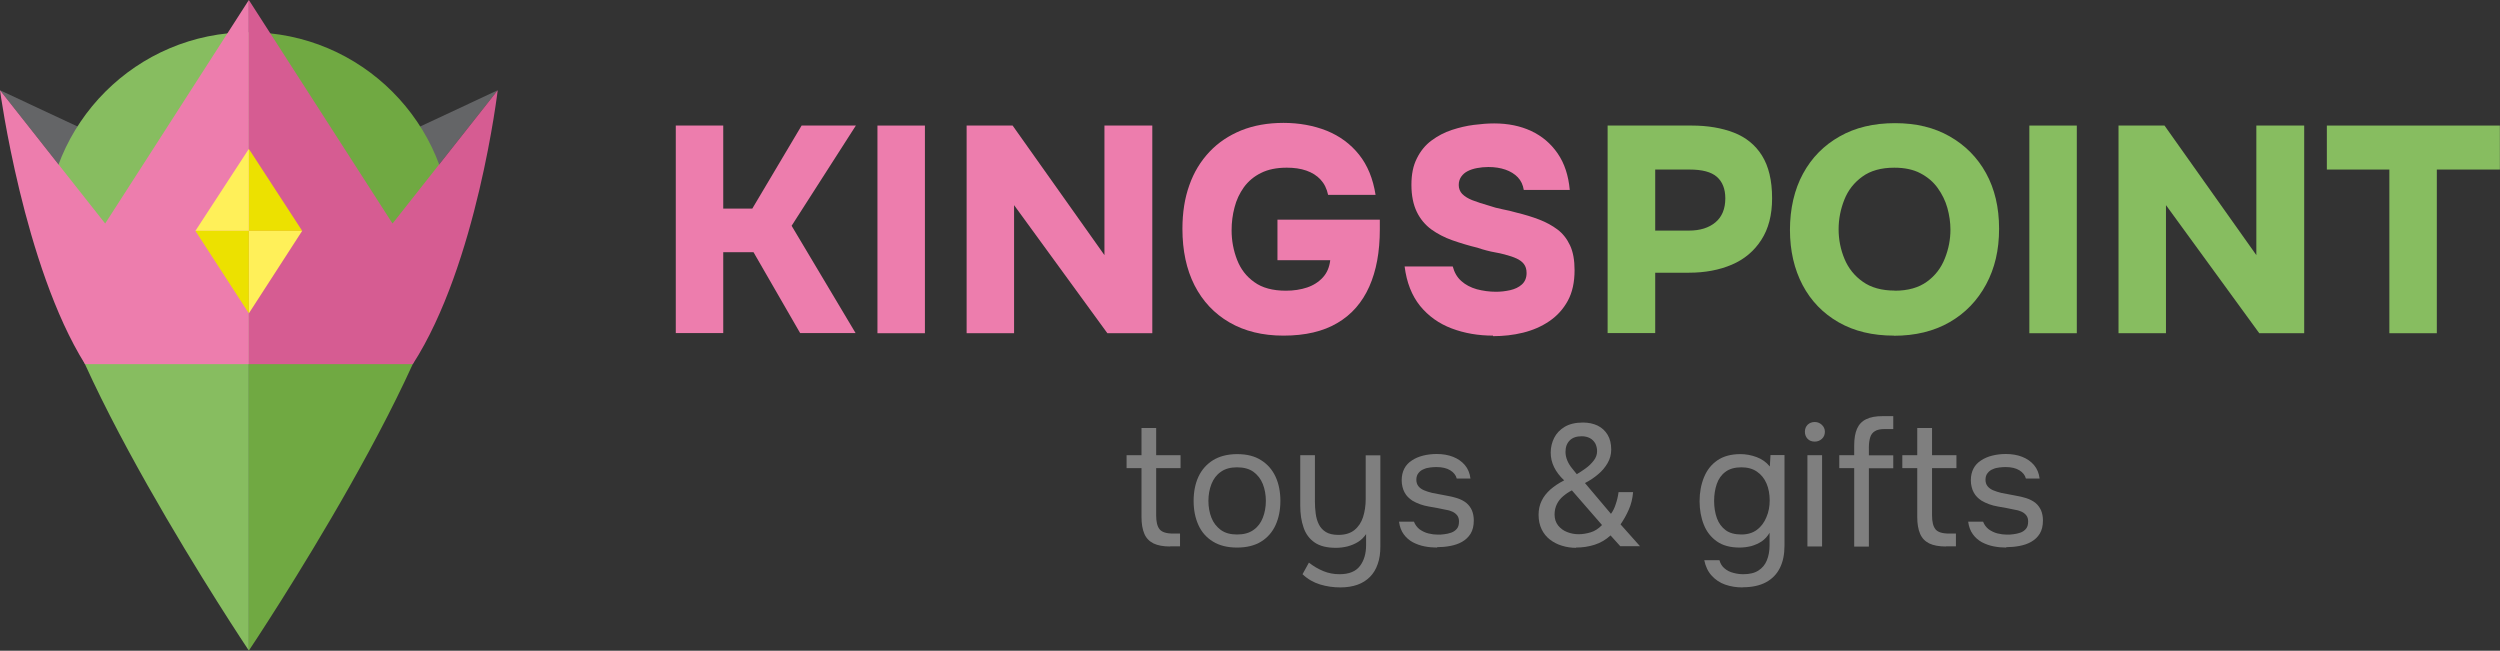 <svg id="b" xmlns="http://www.w3.org/2000/svg" viewBox="0 0 187.56 48.82"><rect x="0" y="0" width="187.56" height="48.82" fill="#333333" stroke="none"/><defs><style>.h{fill:#fff059;}.i{fill:#d65c92;}.j{fill:#ece100;}.k{fill:#70a942;}.l{isolation:isolate;}.m{fill:#87bd60;}.n{fill:#7f7f7f;}.o{fill:#ed7dad;}.p{fill:#646567;}</style></defs><g id="c"><polygon class="p" points="37.34 6.77 26.33 11.92 29.45 16.77 37.34 6.77"/><polygon class="p" points="11.01 11.92 0 6.77 7.89 16.77 11.01 11.92"/><path class="m" d="M3.44,17.65c0,8.41,15.23,31.16,15.23,31.16V2.42c-8.41,0-15.23,6.82-15.23,15.23Z"/><path class="k" d="M18.67,2.42v46.39s15.23-22.75,15.23-31.16S27.08,2.42,18.67,2.42Z"/><path class="o" d="M11.01,11.92h0l-3.12,4.85L0,6.77s1.78,13.2,6.38,20.55h12.29V0l-7.66,11.92Z"/><path class="i" d="M37.34,6.77l-7.89,10L18.67,0v27.32h12.3c4.82-7.47,6.37-20.55,6.37-20.55Z"/><polygon class="j" points="22.67 17.32 18.67 11.17 18.67 17.32 22.67 17.32"/><polygon class="h" points="18.67 17.32 18.67 23.51 22.67 17.32 18.67 17.32"/><polygon class="h" points="14.66 17.32 18.67 11.17 18.67 17.32 14.66 17.32"/><polygon class="j" points="18.67 17.32 18.67 23.51 14.66 17.32 18.67 17.32"/><g id="d"><g id="e"><g id="f" class="l"><g class="l"><path class="o" d="M50.7,25v-15.58h3.56v6.23h2.18l3.7-6.23h4.07l-4.82,7.52,4.8,8.05h-4.16l-3.5-6.07h-2.27v6.07h-3.56Z"/><path class="o" d="M65.83,25v-15.58h3.56v15.58h-3.56Z"/><path class="o" d="M72.52,25v-15.58h3.45l6.89,9.72v-9.72h3.59v15.58h-3.37l-7-9.61v9.61h-3.56Z"/><path class="o" d="M96.28,25.18c-1.55,0-2.9-.33-4.04-.99-1.14-.66-2.01-1.59-2.62-2.78-.61-1.2-.91-2.61-.91-4.24,0-1.22.17-2.31.52-3.28.34-.97.85-1.8,1.51-2.5.66-.7,1.46-1.23,2.39-1.61.93-.37,1.98-.56,3.16-.56s2.27.2,3.25.59c.98.4,1.78.99,2.42,1.79.64.8,1.05,1.81,1.24,3.02h-3.56c-.1-.47-.29-.85-.57-1.15-.28-.3-.63-.52-1.06-.67-.42-.15-.92-.22-1.47-.22-.76,0-1.41.13-1.94.4-.53.26-.95.62-1.28,1.07-.32.45-.56.95-.7,1.51-.15.56-.22,1.13-.22,1.72,0,.78.14,1.51.41,2.21.27.7.7,1.26,1.3,1.68.59.43,1.38.64,2.37.64.57,0,1.1-.08,1.58-.24.48-.16.88-.42,1.19-.76.31-.34.49-.77.55-1.29h-3.96v-3.04h7.68v.73c0,1.67-.26,3.1-.79,4.29-.53,1.19-1.32,2.1-2.39,2.73-1.06.63-2.41.95-4.04.95Z"/><path class="o" d="M112.01,25.18c-1.11,0-2.15-.18-3.1-.54-.95-.36-1.74-.92-2.37-1.69-.62-.77-1.01-1.76-1.16-2.96h3.61c.12.45.33.82.65,1.1.31.28.7.48,1.15.61.46.12.94.19,1.45.19.35,0,.7-.04,1.06-.12.35-.08.65-.22.88-.43.23-.21.35-.49.35-.86,0-.28-.07-.5-.2-.67-.13-.17-.32-.31-.56-.42s-.54-.21-.89-.3c-.22-.06-.45-.11-.68-.15s-.46-.09-.68-.15c-.22-.06-.44-.12-.66-.2-.66-.16-1.29-.35-1.89-.56-.6-.21-1.13-.49-1.59-.82-.46-.34-.83-.78-1.09-1.32s-.4-1.22-.4-2.02.13-1.44.41-1.99c.27-.55.64-1,1.1-1.34.46-.34.97-.61,1.52-.79.55-.18,1.1-.31,1.65-.38s1.06-.11,1.53-.11c1.04,0,1.97.19,2.78.57.81.38,1.47.94,1.98,1.68.51.74.81,1.65.91,2.74h-3.45c-.06-.38-.21-.7-.45-.95-.24-.25-.55-.44-.92-.57s-.8-.2-1.29-.2c-.29,0-.58.03-.85.08-.27.05-.51.13-.7.23-.2.1-.36.24-.48.41-.12.17-.19.38-.19.63,0,.26.09.49.26.67.18.18.43.34.76.47s.74.26,1.22.4c.34.12.69.21,1.04.28.36.07.71.15,1.05.25.62.15,1.18.32,1.7.52.52.2.98.45,1.38.75.4.3.71.7.94,1.19s.34,1.11.34,1.86c0,.91-.17,1.68-.51,2.3-.34.62-.8,1.13-1.39,1.53-.59.4-1.24.68-1.97.86-.73.18-1.48.26-2.25.26Z"/></g><g class="l"><path class="m" d="M120.61,25v-15.58h6.31c1.2,0,2.25.18,3.16.53.9.35,1.61.92,2.11,1.72s.76,1.86.76,3.21c0,1.25-.27,2.29-.81,3.12-.54.84-1.28,1.46-2.22,1.86s-2.01.6-3.21.6h-2.53v4.53h-3.56ZM124.18,17.3h2.53c.84,0,1.5-.21,1.99-.62.49-.41.74-1.01.74-1.8,0-.7-.21-1.24-.63-1.61-.42-.37-1.1-.55-2.06-.55h-2.57v4.58Z"/><path class="m" d="M142.09,25.18c-1.6,0-2.98-.33-4.15-1-1.17-.67-2.07-1.6-2.7-2.79-.63-1.2-.95-2.58-.95-4.15s.33-3.02.98-4.21c.65-1.2,1.57-2.13,2.74-2.79,1.17-.67,2.56-1,4.16-1s2.94.33,4.1.99,2.08,1.58,2.73,2.76c.65,1.18.98,2.57.98,4.17s-.32,2.96-.97,4.17-1.56,2.16-2.74,2.84c-1.18.68-2.58,1.02-4.19,1.02ZM142.15,21.81c1,0,1.8-.23,2.42-.68.62-.45,1.06-1.03,1.34-1.74.28-.7.42-1.42.42-2.16,0-.54-.08-1.09-.23-1.63-.15-.54-.4-1.04-.73-1.5-.33-.46-.76-.82-1.29-1.1-.53-.28-1.18-.42-1.96-.42-.98,0-1.78.22-2.4.67-.62.45-1.07,1.02-1.35,1.73s-.43,1.44-.43,2.22.15,1.52.44,2.22c.29.7.75,1.28,1.38,1.72.62.44,1.42.66,2.39.66Z"/><path class="m" d="M152.25,25v-15.58h3.56v15.58h-3.56Z"/><path class="m" d="M158.94,25v-15.58h3.45l6.89,9.72v-9.72h3.59v15.58h-3.37l-7-9.61v9.61h-3.56Z"/><path class="m" d="M179.26,25v-12.28h-4.69v-3.3h12.98v3.3h-4.73v12.28h-3.56Z"/></g></g><g id="g" class="l"><g class="l"><path class="n" d="M87.79,41c-.52,0-.94-.08-1.25-.23-.32-.16-.55-.4-.69-.73-.14-.33-.21-.75-.21-1.25v-3.67h-1.12v-.97h1.12v-2.04h1.1v2.04h1.83v.97h-1.83v3.55c0,.47.08.81.25,1.03.17.22.51.33,1.03.33h.51v.96h-.74Z"/><path class="n" d="M92.81,41.08c-.72,0-1.32-.15-1.81-.45-.49-.3-.85-.71-1.09-1.24-.24-.53-.36-1.13-.36-1.81s.12-1.29.36-1.81c.24-.52.61-.94,1.09-1.24.49-.3,1.09-.46,1.82-.46s1.32.15,1.8.46c.48.3.84.72,1.08,1.24s.36,1.13.36,1.81-.12,1.28-.36,1.81c-.24.53-.6.94-1.08,1.24-.48.3-1.09.45-1.81.45ZM92.81,40.1c.5,0,.91-.11,1.23-.34.32-.22.55-.53.7-.91.15-.38.23-.81.23-1.27s-.08-.89-.23-1.27c-.15-.38-.39-.68-.7-.91-.32-.23-.73-.34-1.23-.34s-.9.11-1.22.34c-.32.22-.55.53-.7.91-.15.38-.23.81-.23,1.27s.08.89.23,1.27c.15.38.39.68.7.91.32.23.72.34,1.22.34Z"/><path class="n" d="M100.57,44.07c-.53,0-1.04-.07-1.53-.22-.49-.15-.93-.4-1.32-.77l.48-.87c.34.27.7.48,1.09.64.39.16.79.23,1.21.23.71,0,1.22-.21,1.53-.62.31-.41.46-.93.46-1.57v-.82c-.16.23-.35.43-.59.58-.24.15-.5.26-.79.34-.29.07-.58.11-.88.11-.68,0-1.21-.13-1.6-.4-.39-.27-.67-.64-.83-1.12-.17-.48-.25-1.03-.25-1.65v-3.78h1.1v3.47c0,.31.02.62.06.92.04.3.12.57.24.81.12.24.3.43.53.57.23.14.55.21.94.21.49,0,.89-.12,1.19-.36.3-.24.52-.57.65-.97.13-.41.2-.86.2-1.35v-3.29h1.1v6.85c0,.49-.06.93-.2,1.31-.13.38-.32.7-.58.96s-.57.46-.94.59c-.37.13-.79.2-1.28.2Z"/><path class="n" d="M107.81,41.08c-.31,0-.63-.03-.94-.09s-.61-.17-.88-.31c-.27-.15-.5-.35-.68-.6-.18-.25-.3-.56-.35-.94h1.12c.09.23.23.42.42.57.2.14.42.25.66.31s.48.09.71.09c.14,0,.3,0,.48-.03.18-.02.36-.06.53-.12.17-.06.31-.16.42-.29s.16-.31.16-.55c0-.17-.04-.32-.12-.43-.08-.11-.19-.21-.33-.28-.14-.07-.31-.13-.51-.16-.41-.09-.84-.17-1.31-.25s-.87-.23-1.23-.44c-.12-.08-.23-.17-.33-.27-.1-.1-.18-.21-.25-.34-.07-.12-.12-.26-.16-.42-.04-.15-.06-.32-.06-.5,0-.34.07-.63.2-.88.13-.25.32-.45.57-.61.24-.16.52-.28.84-.36.32-.08.66-.12,1.02-.12.45,0,.86.07,1.22.21.36.14.66.35.89.62.23.27.37.61.42,1.01h-1.03c-.06-.25-.23-.46-.49-.62s-.61-.24-1.03-.24c-.14,0-.29.01-.47.03s-.34.06-.49.13c-.16.06-.29.16-.39.29-.1.12-.16.29-.16.5,0,.19.05.35.15.48s.24.23.42.31c.18.08.39.14.62.2.3.06.64.12,1,.19.36.06.65.13.86.2.28.09.51.21.7.36.19.16.32.34.42.56.09.22.14.47.14.75,0,.41-.08.74-.24,1-.16.26-.38.46-.64.61s-.57.25-.89.31c-.32.06-.65.09-.97.09Z"/><path class="n" d="M118.25,41.1c-.37,0-.73-.05-1.07-.16-.34-.1-.64-.26-.9-.46-.26-.2-.47-.46-.62-.77-.15-.31-.23-.68-.23-1.09,0-.39.08-.74.23-1.05.15-.31.37-.59.66-.85.29-.25.63-.48,1.03-.68-.34-.32-.59-.65-.76-1s-.25-.71-.25-1.08c0-.4.09-.77.26-1.11.17-.34.44-.62.79-.83.36-.21.81-.32,1.37-.32.42,0,.78.08,1.1.23.32.16.57.39.75.69.18.3.27.67.27,1.11,0,.36-.09.7-.27,1.01-.18.31-.41.59-.71.84-.29.25-.62.47-.99.66l1.95,2.31c.15-.2.27-.44.36-.73.1-.29.17-.58.21-.9h1.09c-.04.49-.15.94-.33,1.33-.17.39-.38.76-.61,1.09l1.46,1.64h-1.48l-.73-.81c-.36.33-.76.56-1.2.7-.44.14-.9.21-1.4.21ZM118.43,40.08c.29,0,.6-.05.9-.14.31-.09.6-.28.86-.55l-2.26-2.6c-.24.12-.46.27-.66.44-.2.17-.36.37-.47.6s-.17.48-.17.77c0,.33.09.6.27.83.18.22.41.39.68.49.28.11.56.16.86.16ZM118.29,35.58c.21-.12.43-.27.67-.44.24-.17.44-.37.61-.59.17-.22.25-.45.25-.7,0-.22-.05-.42-.14-.59-.1-.17-.23-.3-.4-.39-.17-.09-.38-.14-.61-.14-.39,0-.69.1-.9.31-.21.21-.32.49-.32.86,0,.23.05.45.14.66s.2.39.34.56.26.32.37.46Z"/><path class="n" d="M130.73,44.07c-.47,0-.9-.07-1.3-.21s-.74-.37-1.01-.67c-.28-.3-.46-.69-.56-1.16h1.14c.07.26.2.47.39.62.19.16.41.27.66.33.25.07.5.1.74.1.47,0,.85-.09,1.14-.28.29-.19.5-.44.63-.77.13-.32.2-.7.2-1.11v-.95c-.15.26-.34.47-.58.64-.24.16-.51.28-.79.36-.29.07-.58.11-.88.11-.69,0-1.26-.15-1.7-.46-.44-.31-.77-.72-.98-1.25-.21-.52-.32-1.12-.32-1.77s.11-1.25.33-1.79.55-.96,1-1.27c.45-.31,1.03-.47,1.73-.47.4,0,.8.07,1.21.22s.74.39,1,.71l.05-.86h1.05v6.8c0,.64-.11,1.2-.34,1.66-.23.47-.58.83-1.04,1.08-.46.25-1.05.38-1.75.38ZM130.65,40.1c.46,0,.85-.12,1.16-.35s.55-.55.71-.94c.17-.39.25-.81.25-1.27s-.08-.9-.24-1.27c-.16-.37-.4-.67-.71-.88-.31-.22-.71-.33-1.18-.33s-.89.11-1.19.34c-.3.22-.52.53-.65.91-.13.38-.2.81-.2,1.27s.07.92.21,1.3c.14.38.36.68.66.9.3.22.7.32,1.18.32Z"/><path class="n" d="M136.15,33.13c-.23,0-.41-.07-.54-.21-.13-.14-.2-.32-.2-.53s.07-.39.21-.53c.14-.13.32-.2.53-.2.2,0,.38.07.53.21s.23.31.23.52-.07.39-.22.53c-.15.14-.33.21-.53.21ZM135.6,41v-6.85h1.1v6.85h-1.1Z"/><path class="n" d="M139.11,41v-5.88h-1.12v-.97h1.12v-.73c0-.51.07-.93.21-1.25.14-.32.37-.57.69-.72.32-.16.73-.23,1.25-.23h.78v.97h-.66c-.31,0-.55.05-.72.16-.17.1-.29.26-.35.46-.06.2-.1.45-.1.75v.6h1.83v.97h-1.83v5.88h-1.11Z"/><path class="n" d="M145.99,41c-.52,0-.94-.08-1.25-.23-.32-.16-.55-.4-.69-.73-.14-.33-.21-.75-.21-1.25v-3.67h-1.12v-.97h1.12v-2.04h1.11v2.04h1.83v.97h-1.83v3.55c0,.47.08.81.25,1.03.17.22.51.33,1.03.33h.51v.96h-.74Z"/><path class="n" d="M150.51,41.08c-.31,0-.63-.03-.94-.09s-.61-.17-.88-.31c-.27-.15-.5-.35-.68-.6-.18-.25-.3-.56-.35-.94h1.12c.09.23.23.42.42.57.2.14.42.25.66.31s.48.09.71.09c.14,0,.3,0,.48-.03.18-.02.36-.06.53-.12.17-.06.31-.16.42-.29s.16-.31.16-.55c0-.17-.04-.32-.12-.43-.08-.11-.19-.21-.33-.28-.14-.07-.31-.13-.51-.16-.41-.09-.84-.17-1.31-.25s-.87-.23-1.23-.44c-.12-.08-.23-.17-.33-.27-.1-.1-.18-.21-.25-.34-.07-.12-.12-.26-.16-.42-.04-.15-.06-.32-.06-.5,0-.34.07-.63.2-.88.13-.25.32-.45.57-.61.24-.16.52-.28.84-.36.32-.08.66-.12,1.02-.12.45,0,.86.07,1.22.21.36.14.66.35.89.62.23.27.37.61.42,1.01h-1.03c-.06-.25-.23-.46-.49-.62s-.61-.24-1.03-.24c-.14,0-.29.01-.47.03s-.34.06-.49.13c-.16.06-.29.16-.39.29-.1.12-.16.29-.16.5,0,.19.05.35.15.48s.24.23.42.31c.18.08.39.14.62.2.3.06.64.12,1,.19.36.06.65.13.86.2.28.09.51.21.7.36.19.16.32.34.42.56.09.22.14.47.14.75,0,.41-.08.74-.24,1-.16.26-.38.46-.64.61s-.57.25-.89.31c-.32.06-.65.09-.97.09Z"/></g></g></g></g></g></svg>
